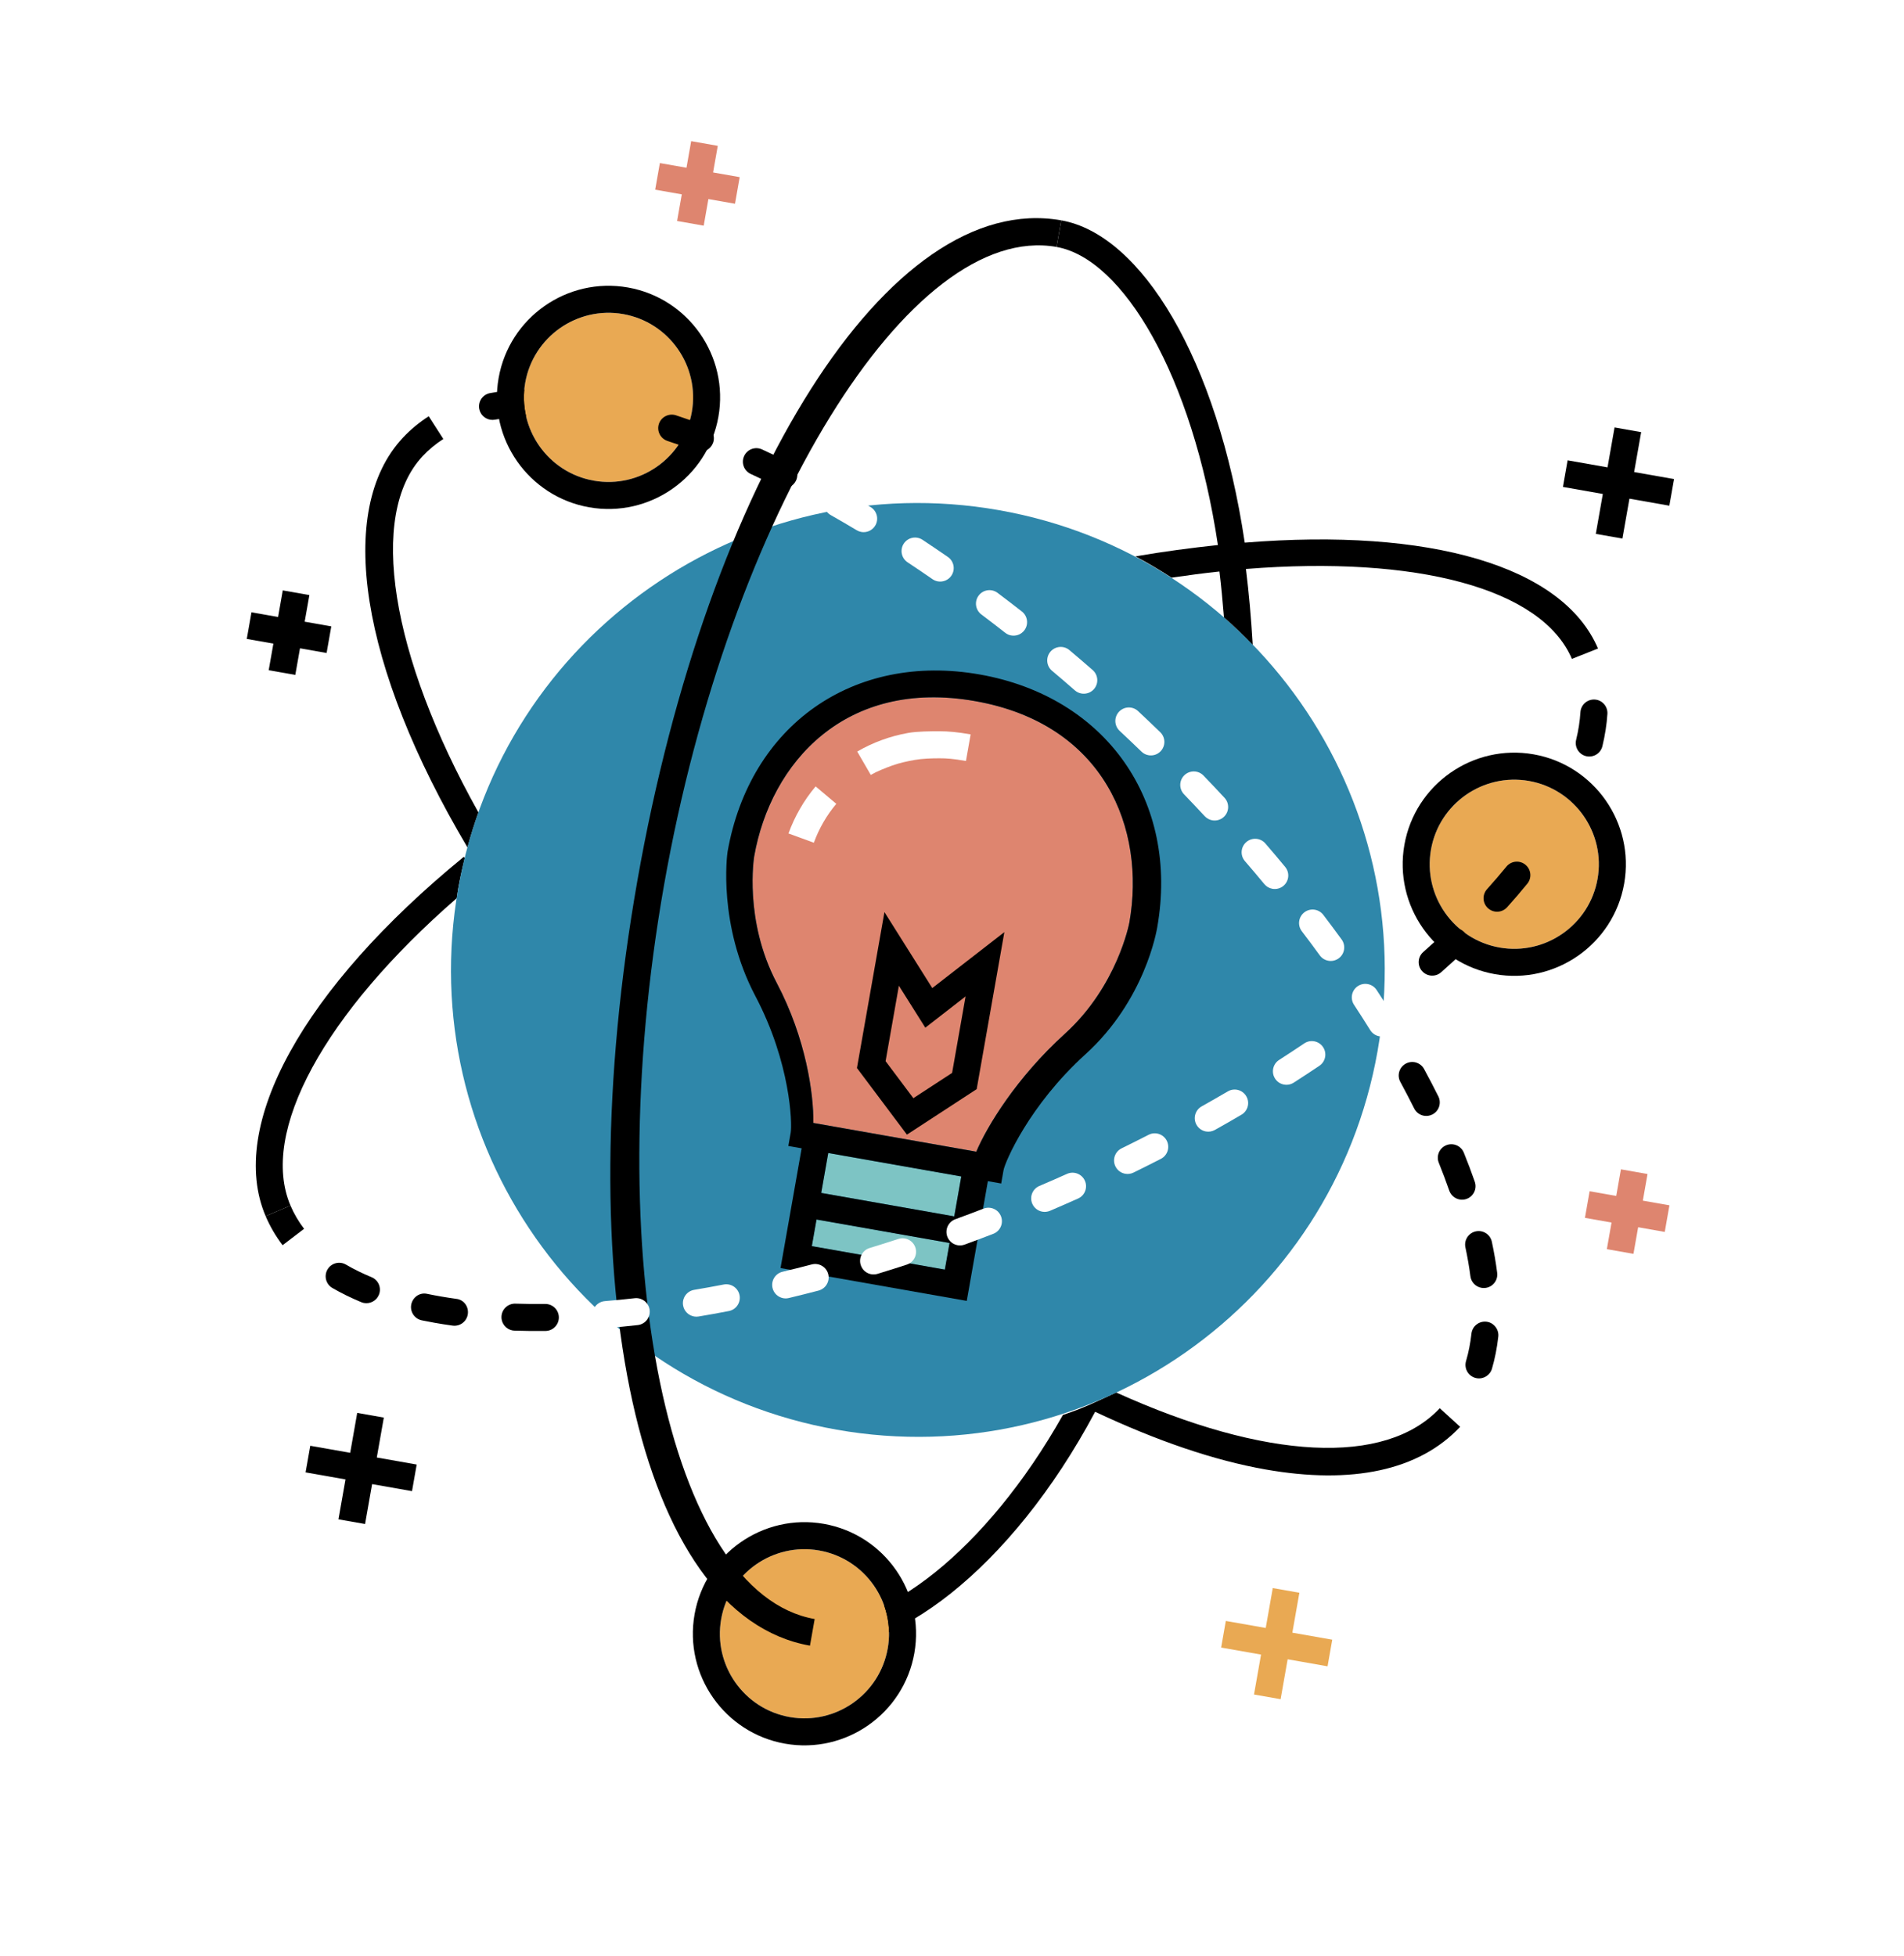 <svg width="333" height="342" viewBox="0 0 333 342" fill="none" xmlns="http://www.w3.org/2000/svg">
<g filter="url(#filter0_d_6041_93184)">
<path fill-rule="evenodd" clip-rule="evenodd" d="M133.111 53.532C132.773 52.974 132.635 52.317 132.748 51.675L132.975 50.386C133.202 49.101 134.427 48.243 135.712 48.47C136.997 48.696 138.222 47.838 138.449 46.553L142.408 24.101C142.634 22.816 141.776 21.591 140.491 21.364C139.206 21.138 138.348 19.913 138.575 18.628C138.802 17.343 137.944 16.117 136.659 15.891L114.207 11.932C112.922 11.705 111.696 12.563 111.47 13.848C111.243 15.133 110.018 15.991 108.733 15.765C107.448 15.538 106.223 16.396 105.996 17.681L102.829 35.642C102.483 37.606 100.904 39.093 98.972 39.592C90.511 41.778 83.251 47.498 79.194 55.353C78.591 56.521 77.59 57.444 76.364 57.917C71.118 59.94 66.319 62.982 62.298 67.232C56.939 72.897 53.834 79.733 52.419 87.1C51.909 89.756 49.437 91.671 46.774 91.201L42.779 90.497C41.494 90.27 40.269 91.128 40.042 92.413C39.816 93.698 38.591 94.556 37.306 94.329C36.021 94.103 34.795 94.961 34.569 96.246L30.61 118.698C30.383 119.983 31.241 121.208 32.526 121.435C33.811 121.661 34.669 122.886 34.443 124.171C34.216 125.456 35.074 126.682 36.359 126.908L56.175 130.402C57.759 130.682 59.079 131.766 59.695 133.252C61.15 136.759 62.782 140.302 64.577 143.865C65.526 145.749 65.126 148.038 63.596 149.49C50.512 161.905 40.713 175.281 36.395 188.59C30.584 212.053 37.531 218.888 48.359 232.454C48.584 232.736 48.844 232.996 49.131 233.215C49.87 233.78 50.628 234.322 51.404 234.844C52.423 235.53 52.977 236.74 52.763 237.951C52.476 239.579 50.923 240.666 49.295 240.379L48.753 240.284C46.826 239.944 44.988 241.231 44.648 243.158L41.099 263.284C40.76 265.211 42.047 267.049 43.974 267.389C45.901 267.729 47.188 269.567 46.849 271.494C46.509 273.422 47.796 275.26 49.723 275.599L69.848 279.148C71.776 279.488 73.614 278.201 73.954 276.273C74.293 274.346 76.132 273.059 78.059 273.399C79.986 273.739 81.824 272.452 82.164 270.524L85.713 250.399C86.053 248.472 84.766 246.634 82.838 246.294L79.72 245.744C79.515 245.708 79.378 245.512 79.414 245.307C79.45 245.104 79.641 244.968 79.844 244.998C84.868 245.763 90.171 246.192 95.687 246.306C97.879 246.352 99.768 247.878 100.279 250.01C102.592 259.676 105.82 268.475 110.089 275.907C110.724 277.013 110.902 278.32 110.647 279.569C110.592 279.839 110.541 280.109 110.493 280.381C107.531 297.176 118.769 313.235 135.569 316.197C152.371 319.16 168.422 307.912 171.383 291.118C171.606 289.854 172.258 288.696 173.267 287.903C180.073 282.553 186.677 275.516 192.655 267.153C193.918 265.387 196.21 264.671 198.248 265.418C202.855 267.106 207.401 268.516 211.849 269.615C212.31 269.729 212.606 270.18 212.524 270.648C212.438 271.136 211.972 271.462 211.483 271.376L208.878 270.917C206.951 270.577 205.113 271.864 204.773 273.791L201.224 293.917C200.884 295.844 202.171 297.682 204.099 298.022C206.026 298.362 207.313 300.2 206.973 302.127C206.633 304.055 207.92 305.893 209.848 306.233L229.973 309.781C231.9 310.121 233.738 308.834 234.078 306.907C234.418 304.979 236.256 303.692 238.184 304.032C240.111 304.372 241.949 303.085 242.289 301.158L245.837 281.032C246.177 279.105 244.89 277.267 242.963 276.927L241.972 276.752C240.592 276.509 239.67 275.193 239.914 273.812C240.108 272.712 240.999 271.875 242.103 271.702C251.115 270.293 259.45 266.639 265.894 259.827C272.485 252.86 275.666 244.119 276.487 234.802C276.74 231.926 279.325 229.723 282.167 230.224L292.847 232.107C294.132 232.334 295.357 231.476 295.584 230.191C295.811 228.906 297.036 228.048 298.321 228.275C299.606 228.501 300.831 227.643 301.058 226.358L305.017 203.906C305.243 202.621 304.385 201.396 303.1 201.169C301.815 200.943 300.957 199.718 301.184 198.433C301.41 197.148 300.552 195.922 299.267 195.696L276.816 191.737C275.531 191.51 274.305 192.368 274.079 193.653C273.852 194.938 272.627 195.796 271.342 195.57L270.7 195.456C269.675 195.276 268.818 194.578 268.418 193.618C267.833 192.213 267.219 190.803 266.579 189.389C265.095 186.113 267.632 182.205 271.157 181.496C283.27 179.058 293.254 169.439 295.527 156.548C296.626 150.315 295.764 144.185 293.402 138.797C292.945 137.754 292.818 136.591 293.074 135.481C294.956 127.328 294.763 118.928 291.424 110.953C291.166 110.338 290.892 109.732 290.603 109.136C290.135 108.172 290.944 107.027 292 107.214C292.685 107.334 293.338 106.877 293.459 106.192L293.856 103.942C294.196 102.015 296.034 100.728 297.961 101.068C299.888 101.408 301.726 100.121 302.066 98.193L305.615 78.068C305.955 76.141 304.668 74.302 302.74 73.963C300.813 73.623 299.526 71.785 299.866 69.857C300.206 67.93 298.919 66.092 296.991 65.752L276.866 62.204C274.938 61.864 273.101 63.151 272.761 65.078C272.421 67.005 270.583 68.293 268.655 67.953C266.728 67.613 264.89 68.9 264.55 70.827L262.69 81.379C262.204 84.133 259.402 85.822 256.686 85.154C248.831 83.221 240.138 82.277 230.949 82.187C228.756 82.166 226.849 80.658 226.32 78.529C223.552 67.375 219.699 57.544 215 49.555C208.698 38.843 199.62 29.43 187.834 27.352C175.058 25.1 163.155 29.837 153.183 37.83C147.792 42.15 142.721 47.594 138.001 53.906C136.78 55.537 134.166 55.274 133.111 53.532ZM199.165 84.827C199.363 84.794 199.49 84.599 199.441 84.405C197.348 76.225 194.646 69.419 191.748 64.267C187.164 56.116 183.562 54.547 183.054 54.458C180.739 54.049 176.615 54.734 170.529 59.903C166.982 62.914 163.249 67.074 159.487 72.333C158.561 73.627 158.982 75.425 160.355 76.23C160.775 76.476 161.254 76.608 161.74 76.614C166.761 76.671 171.838 77.137 176.931 78.035C184.693 79.403 192.072 81.703 198.969 84.801C199.03 84.829 199.098 84.838 199.165 84.827ZM148.923 284.226C148.87 283.849 148.771 283.48 148.628 283.127L148.467 282.73C147.432 280.177 145.174 278.255 142.348 277.756C139.683 277.287 137.065 278.176 135.221 279.998L134.872 280.342C134.568 280.642 134.306 280.984 134.096 281.357L133.861 281.772C133.428 282.538 133.111 283.396 132.945 284.34C132.169 288.74 135.132 292.97 139.528 293.745C143.925 294.521 148.156 291.559 148.932 287.159C149.085 286.289 149.093 285.446 148.981 284.642L148.923 284.226Z" fill="white"/>
</g>
<g clip-path="url(#clip0_6041_93184)">
<path d="M251.81 246.264C242.293 256.433 221.323 255.334 195.211 243.509C192.059 244.994 189.241 246.357 185.903 247.432C172.511 271.234 154.114 285.185 142.481 283.134L141.66 287.787C155.62 290.249 176.8 274.558 191.535 246.888C202.484 252.035 212.375 255.394 221.33 256.973C236.457 259.64 248.204 257.167 255.37 249.514L251.81 246.264Z" fill="black"/>
<path d="M143.263 271.139C135.231 269.722 127.544 275.105 126.128 283.137C124.711 291.171 130.093 298.857 138.125 300.273C146.157 301.69 153.844 296.308 155.26 288.273C156.677 280.241 151.294 272.555 143.263 271.139Z" fill="#E9A953"/>
<path d="M144.083 266.487C133.485 264.618 123.343 271.72 121.475 282.317C119.606 292.914 126.707 303.059 137.305 304.928C147.904 306.797 158.045 299.692 159.914 289.095C161.782 278.498 154.683 268.356 144.083 266.487ZM138.125 300.274C130.093 298.858 124.711 291.172 126.128 283.138C127.544 275.106 135.231 269.723 143.263 271.14C151.295 272.556 156.677 280.242 155.26 288.274C153.844 296.308 146.157 301.691 138.125 300.274Z" fill="black"/>
<path d="M267.407 136.568C259.375 135.152 251.688 140.534 250.272 148.567C248.855 156.599 254.238 164.286 262.27 165.702C270.301 167.118 277.988 161.736 279.404 153.704C280.821 145.671 275.439 137.985 267.407 136.568Z" fill="#E9A953"/>
<path d="M268.227 131.916C257.63 130.048 247.488 137.149 245.619 147.748C243.75 158.345 250.852 168.488 261.449 170.356C272.046 172.225 282.189 165.123 284.058 154.526C285.926 143.926 278.824 133.785 268.227 131.916ZM262.27 165.703C254.238 164.287 248.856 156.6 250.272 148.568C251.688 140.535 259.375 135.153 267.407 136.569C275.439 137.986 280.821 145.672 279.404 153.705C277.988 161.737 270.302 167.119 262.27 165.703Z" fill="black"/>
<path d="M85.731 73.396C84.783 73.229 83.996 72.488 83.816 71.486C83.585 70.201 84.44 68.972 85.723 68.742C87.496 68.423 89.378 68.22 91.317 68.134C92.615 68.075 93.723 69.089 93.78 70.392C93.836 71.696 92.825 72.798 91.522 72.856C89.794 72.931 88.124 73.11 86.559 73.392C86.278 73.443 85.998 73.443 85.731 73.396Z" fill="black"/>
<path d="M108.995 54.924C100.962 53.508 93.276 58.89 91.859 66.922C90.443 74.955 95.825 82.641 103.858 84.058C111.89 85.474 119.576 80.092 120.993 72.059C122.409 64.027 117.027 56.34 108.995 54.924Z" fill="#E9A953"/>
<path d="M109.815 50.272C99.217 48.403 89.075 55.504 87.206 66.102C85.337 76.702 92.439 86.843 103.037 88.712C113.636 90.581 123.777 83.48 125.646 72.88C127.514 62.283 120.414 52.141 109.815 50.272ZM103.858 84.059C95.825 82.642 90.443 74.956 91.859 66.923C93.275 58.891 100.962 53.509 108.995 54.925C117.027 56.341 122.409 64.028 120.993 72.06C119.576 80.093 111.89 85.475 103.858 84.059Z" fill="black"/>
<path d="M81.286 150.06L81.108 149.843C53.003 172.817 39.727 196.89 46.457 212.674L50.804 210.822C45.343 198.014 56.705 177.242 79.884 157.068C79.969 156.525 80.033 155.983 80.129 155.438C80.45 153.617 80.851 151.83 81.286 150.06Z" fill="black"/>
<path d="M73.909 79.78C74.976 78.641 76.197 77.628 77.536 76.768L74.983 72.792C73.316 73.862 71.794 75.126 70.459 76.551C58.64 89.181 62.999 116.568 81.761 148.197C82.323 146.119 82.968 144.08 83.681 142.083C68.321 114.671 64.327 90.02 73.909 79.78Z" fill="black"/>
<path d="M240.933 183.794C233.103 228.201 190.757 257.85 146.353 250.02C101.95 242.191 72.299 199.847 80.129 155.44C87.959 111.036 130.305 81.387 174.707 89.216C219.111 97.046 248.763 139.39 240.933 183.794Z" fill="#2F87AA"/>
<path d="M197.524 161.32C200.414 144.929 193.186 126.598 170.521 122.601C147.857 118.605 134.797 133.355 131.907 149.745C131.888 149.851 130.07 160.927 135.854 171.903C140.986 181.628 142.318 191.374 142.255 196.377L170.748 201.401C172.611 196.997 177.76 188.468 186.237 180.787C195.427 172.451 197.504 161.432 197.524 161.32Z" fill="#DE856F"/>
<path d="M152.295 135.513L149.923 131.427C151.292 130.632 152.745 129.954 154.243 129.406C155.741 128.86 157.292 128.442 158.851 128.17C160.417 127.892 162.723 127.878 164.309 127.88C165.883 127.882 167.434 128.017 169.76 128.427L168.94 133.08C166.613 132.67 165.605 132.607 164.303 132.606C162.991 132.603 161.319 132.656 160.024 132.886C158.734 133.112 157.278 133.423 156.041 133.876C154.802 134.327 153.424 134.858 152.295 135.513Z" fill="white"/>
<path d="M142.34 147.371L137.9 145.753C138.447 144.253 139.124 142.798 139.911 141.434C140.699 140.063 141.621 138.748 142.649 137.525L146.264 140.569C145.416 141.578 144.657 142.662 144.007 143.791C143.352 144.923 142.792 146.126 142.34 147.371Z" fill="white"/>
<path d="M158.618 198.419L149.877 186.771L154.685 159.503L163.051 172.789L175.658 163.005L170.816 190.464L158.618 198.419ZM154.885 185.574L159.742 192.046L166.518 187.625L168.877 174.248L161.833 179.715L157.212 172.382L154.885 185.574Z" fill="black"/>
<path d="M166.072 217.368L142.806 213.266L141.986 217.919L165.252 222.021L166.072 217.368Z" fill="#7DC4C4"/>
<path d="M168.123 205.735L144.857 201.633L143.627 208.613L166.893 212.715L168.123 205.735Z" fill="#7DC4C4"/>
<path d="M171.342 117.949C149.285 114.06 131.156 126.797 127.254 148.926C127.163 149.439 125.544 161.729 132.108 174.184C138.266 185.858 138.569 196.482 138.288 198.077L137.877 200.403L140.204 200.814L136.512 221.753L169.084 227.496L172.776 206.557L175.103 206.967L175.513 204.641C175.765 203.209 179.981 193.303 189.844 184.364C200.273 174.905 202.301 162.699 202.392 162.186C206.295 140.052 193.398 121.838 171.342 117.949ZM165.251 222.023L141.985 217.92L142.806 213.267L166.072 217.37L165.251 222.023ZM166.892 212.716L143.626 208.614L144.857 201.634L168.123 205.737L166.892 212.716ZM186.236 180.788C177.76 188.47 172.611 196.998 170.747 201.402L142.254 196.378C142.318 191.376 140.985 181.629 135.853 171.904C130.07 160.928 131.888 149.852 131.906 149.747C134.796 133.356 147.857 118.607 170.521 122.603C193.186 126.599 200.414 144.931 197.523 161.322C197.504 161.433 195.428 172.452 186.236 180.788Z" fill="black"/>
<path d="M200.868 132.07C200.42 131.991 199.988 131.784 199.639 131.443C198.38 130.226 197.108 129.015 195.817 127.807C194.864 126.914 194.814 125.419 195.706 124.466C196.598 123.515 198.092 123.464 199.045 124.355C200.356 125.582 201.648 126.813 202.923 128.046C203.862 128.953 203.886 130.45 202.978 131.386C202.413 131.973 201.616 132.202 200.868 132.07Z" fill="white"/>
<path d="M212.02 143.453C211.534 143.367 211.065 143.126 210.704 142.736C209.514 141.457 208.306 140.177 207.083 138.906C206.176 137.964 206.205 136.469 207.147 135.564C208.086 134.662 209.583 134.691 210.486 135.628C211.733 136.924 212.962 138.222 214.166 139.521C215.052 140.477 214.999 141.972 214.041 142.858C213.476 143.382 212.724 143.577 212.02 143.453Z" fill="white"/>
<path d="M222.537 155.431C222.003 155.336 221.501 155.06 221.128 154.611C220.02 153.27 218.884 151.928 217.728 150.587C216.876 149.6 216.987 148.108 217.976 147.257C218.963 146.403 220.457 146.515 221.308 147.504C222.483 148.867 223.639 150.232 224.766 151.597C225.601 152.603 225.461 154.091 224.456 154.923C223.9 155.383 223.196 155.547 222.537 155.431Z" fill="white"/>
<path d="M232.325 168.011C231.744 167.909 231.201 167.588 230.825 167.074C229.806 165.668 228.756 164.263 227.683 162.854C226.892 161.816 227.092 160.332 228.127 159.543C229.166 158.75 230.646 158.949 231.44 159.989C232.536 161.426 233.604 162.862 234.647 164.294C235.414 165.35 235.182 166.828 234.126 167.595C233.585 167.988 232.934 168.119 232.325 168.011Z" fill="white"/>
<path d="M241.241 181.222C240.6 181.109 240.011 180.736 239.642 180.141C238.73 178.672 237.786 177.196 236.811 175.713C236.094 174.624 236.399 173.158 237.488 172.442C238.577 171.726 240.042 172.029 240.759 173.118C241.756 174.635 242.722 176.145 243.657 177.649C244.345 178.757 244.005 180.215 242.895 180.902C242.38 181.221 241.791 181.319 241.241 181.222Z" fill="white"/>
<path d="M249.039 195.116C248.325 194.99 247.678 194.538 247.333 193.843C246.567 192.309 245.758 190.766 244.913 189.206C244.291 188.057 244.717 186.623 245.865 186.003C247.012 185.378 248.444 185.802 249.068 186.952C249.938 188.558 250.771 190.155 251.562 191.733C252.143 192.899 251.668 194.319 250.502 194.901C250.031 195.137 249.518 195.2 249.039 195.116Z" fill="black"/>
<path d="M255.294 209.764C254.479 209.62 253.764 209.051 253.471 208.215C252.914 206.617 252.303 204.992 251.64 203.347C251.15 202.141 251.735 200.763 252.945 200.274C254.151 199.784 255.531 200.369 256.019 201.579C256.714 203.297 257.352 204.991 257.934 206.659C258.364 207.892 257.714 209.236 256.481 209.668C256.086 209.805 255.678 209.832 255.294 209.764Z" fill="black"/>
<path d="M259.095 225.209C258.105 225.035 257.3 224.232 257.166 223.182C256.955 221.561 256.664 219.865 256.295 218.142C256.021 216.866 256.835 215.611 258.111 215.337C259.389 215.066 260.644 215.877 260.916 217.153C261.311 219.003 261.627 220.83 261.849 222.584C262.017 223.874 261.102 225.062 259.809 225.225C259.565 225.255 259.327 225.25 259.095 225.209Z" fill="black"/>
<path d="M258.263 241.015C258.177 241 258.088 240.98 258.002 240.955C256.75 240.587 256.035 239.275 256.401 238.021C256.843 236.525 257.161 234.908 257.348 233.222C257.492 231.926 258.662 230.993 259.958 231.135C261.219 231.264 262.188 232.449 262.044 233.745C261.826 235.703 261.453 237.591 260.936 239.355C260.594 240.52 259.431 241.221 258.263 241.015Z" fill="black"/>
<path d="M122.081 78.962C121.94 78.937 121.797 78.899 121.658 78.847C119.996 78.221 118.358 77.643 116.743 77.113C115.504 76.707 114.829 75.37 115.236 74.132C115.644 72.892 116.992 72.227 118.218 72.624C119.895 73.175 121.595 73.776 123.32 74.425C124.542 74.884 125.159 76.246 124.7 77.468C124.293 78.547 123.18 79.156 122.081 78.962Z" fill="black"/>
<path d="M136.672 85.359C136.454 85.32 136.238 85.251 136.03 85.147C134.439 84.356 132.864 83.604 131.302 82.885C130.116 82.341 129.596 80.938 130.142 79.752C130.686 78.568 132.09 78.044 133.275 78.592C134.881 79.33 136.499 80.104 138.133 80.916C139.301 81.496 139.777 82.915 139.197 84.084C138.72 85.043 137.678 85.536 136.672 85.359Z" fill="black"/>
<path d="M150.639 93.027C150.361 92.978 150.09 92.877 149.834 92.725C148.315 91.813 146.802 90.932 145.296 90.079C144.16 89.437 143.762 87.996 144.405 86.86C145.048 85.726 146.484 85.329 147.624 85.969C149.162 86.84 150.71 87.741 152.263 88.671C153.382 89.344 153.745 90.795 153.075 91.913C152.558 92.778 151.575 93.192 150.639 93.027Z" fill="white"/>
<path d="M164.026 101.67C163.7 101.612 163.382 101.486 163.092 101.286C161.637 100.279 160.183 99.295 158.733 98.335C157.646 97.614 157.349 96.149 158.07 95.06C158.79 93.975 160.251 93.675 161.345 94.397C162.819 95.375 164.3 96.376 165.783 97.401C166.854 98.145 167.122 99.615 166.38 100.69C165.838 101.472 164.907 101.825 164.026 101.67Z" fill="white"/>
<path d="M176.854 111.126C176.486 111.061 176.128 110.908 175.812 110.661C174.418 109.568 173.023 108.501 171.631 107.45C170.589 106.665 170.382 105.185 171.167 104.143C171.952 103.1 173.433 102.894 174.475 103.68C175.89 104.745 177.307 105.831 178.724 106.938C179.751 107.742 179.933 109.228 179.13 110.257C178.571 110.968 177.688 111.273 176.854 111.126Z" fill="white"/>
<path d="M189.134 121.28C188.725 121.208 188.33 121.027 187.993 120.734C186.663 119.571 185.331 118.427 183.992 117.301C182.997 116.463 182.868 114.971 183.71 113.972C184.553 112.976 186.04 112.847 187.038 113.689C188.396 114.833 189.751 115.996 191.104 117.175C192.084 118.035 192.184 119.527 191.327 120.51C190.763 121.155 189.922 121.419 189.134 121.28Z" fill="white"/>
<path d="M141.66 287.785C111.415 282.452 99.16 223.846 111.483 153.962C123.805 84.077 155.365 33.199 185.61 38.532L184.79 43.185C159.197 38.672 127.602 89.751 116.136 154.783C104.669 219.816 116.888 278.619 142.481 283.132L141.66 287.785Z" fill="black"/>
<path d="M49.425 217.757C48.222 216.177 47.224 214.469 46.458 212.675L50.803 210.82C51.416 212.252 52.217 213.623 53.183 214.889L49.425 217.757Z" fill="black"/>
<path d="M63.673 227.862C63.507 227.833 63.34 227.785 63.177 227.716C61.372 226.969 59.675 226.133 58.129 225.235C57.002 224.58 56.619 223.132 57.276 222.004C57.931 220.878 59.378 220.491 60.506 221.149C61.869 221.945 63.377 222.684 64.987 223.352C66.192 223.852 66.765 225.232 66.264 226.439C65.831 227.481 64.74 228.05 63.673 227.862Z" fill="black"/>
<path d="M76.001 231.323C75.237 231.188 74.491 231.044 73.764 230.895C72.488 230.628 71.667 229.378 71.931 228.103C72.197 226.824 73.431 225.966 74.725 226.267C76.326 226.601 78.031 226.894 79.803 227.139C81.132 227.282 81.997 228.508 81.82 229.802C81.641 231.094 80.449 231.995 79.156 231.818C78.082 231.671 77.027 231.504 76.001 231.323Z" fill="black"/>
<path d="M89.652 232.666C88.515 232.465 87.668 231.453 87.705 230.265C87.747 228.96 88.837 227.934 90.141 227.977C91.839 228.033 93.577 228.049 95.352 228.03C96.654 228.02 97.726 229.062 97.74 230.367C97.753 231.672 96.708 232.741 95.403 232.754C93.559 232.773 91.756 232.755 89.993 232.7C89.877 232.696 89.764 232.685 89.652 232.666Z" fill="black"/>
<path d="M105.577 232.217C104.543 232.034 103.723 231.175 103.635 230.08C103.529 228.779 104.497 227.639 105.797 227.535C107.51 227.394 109.248 227.225 111.012 227.025C112.3 226.887 113.479 227.812 113.625 229.109C113.77 230.407 112.837 231.578 111.541 231.722C109.727 231.927 107.941 232.101 106.18 232.243C105.973 232.261 105.771 232.251 105.577 232.217Z" fill="white"/>
<path d="M121.387 230.22C120.43 230.052 119.638 229.298 119.467 228.287C119.252 227 120.119 225.78 121.406 225.564C123.113 225.278 124.837 224.967 126.576 224.63C127.853 224.384 129.096 225.219 129.344 226.503C129.591 227.784 128.753 229.023 127.473 229.27C125.695 229.613 123.932 229.932 122.189 230.224C121.915 230.271 121.646 230.266 121.387 230.22Z" fill="white"/>
<path d="M137.001 227.026C136.102 226.868 135.339 226.192 135.113 225.25C134.809 223.979 135.59 222.706 136.859 222.4C138.547 221.995 140.249 221.569 141.96 221.121C143.225 220.786 144.516 221.541 144.847 222.801C145.178 224.066 144.425 225.355 143.162 225.69C141.418 226.146 139.683 226.581 137.961 226.994C137.637 227.073 137.311 227.081 137.001 227.026Z" fill="white"/>
<path d="M152.378 222.834C151.53 222.685 150.795 222.077 150.527 221.195C150.146 219.947 150.848 218.628 152.096 218.249C153.763 217.736 155.439 217.212 157.122 216.663C158.365 216.262 159.695 216.941 160.1 218.179C160.502 219.421 159.824 220.754 158.582 221.156C156.873 221.715 155.169 222.25 153.476 222.765C153.108 222.879 152.732 222.897 152.378 222.834Z" fill="white"/>
<path d="M167.488 217.76C166.684 217.619 165.975 217.067 165.675 216.246C165.228 215.019 165.858 213.664 167.083 213.214C168.723 212.616 170.369 211.995 172.018 211.36C173.236 210.888 174.604 211.495 175.071 212.713C175.543 213.928 174.936 215.297 173.72 215.766C172.045 216.415 170.372 217.043 168.707 217.651C168.301 217.801 167.883 217.83 167.488 217.76Z" fill="white"/>
<path d="M182.302 211.895C181.543 211.761 180.864 211.257 180.537 210.492C180.025 209.293 180.583 207.905 181.784 207.395C183.41 206.702 185.019 205.998 186.617 205.281C187.807 204.751 189.208 205.284 189.738 206.478C190.271 207.668 189.737 209.065 188.546 209.597C186.924 210.321 185.289 211.035 183.637 211.742C183.201 211.927 182.738 211.972 182.302 211.895Z" fill="white"/>
<path d="M196.797 205.262C196.079 205.135 195.428 204.681 195.084 203.976C194.508 202.804 194.993 201.387 196.167 200.814C197.752 200.035 199.324 199.251 200.877 198.452C202.04 197.853 203.463 198.313 204.058 199.476C204.653 200.635 204.195 202.059 203.034 202.655C201.457 203.465 199.859 204.265 198.244 205.058C197.777 205.285 197.274 205.346 196.797 205.262Z" fill="white"/>
<path d="M210.911 197.868C210.239 197.749 209.622 197.338 209.26 196.695C208.622 195.554 209.028 194.118 210.166 193.479C211.71 192.613 213.237 191.739 214.737 190.86C215.864 190.201 217.31 190.578 217.971 191.707C218.631 192.831 218.254 194.277 217.125 194.936C215.599 195.833 214.046 196.722 212.476 197.602C211.982 197.879 211.429 197.959 210.911 197.868Z" fill="white"/>
<path d="M224.58 189.669C223.953 189.559 223.373 189.196 223.001 188.62C222.298 187.522 222.616 186.06 223.713 185.356C225.206 184.396 226.674 183.432 228.112 182.463C229.194 181.736 230.661 182.023 231.391 183.103C232.12 184.187 231.833 185.654 230.752 186.382C229.282 187.369 227.787 188.356 226.266 189.33C225.745 189.664 225.144 189.769 224.58 189.669Z" fill="white"/>
<path d="M261.418 159.402C260.995 159.328 260.59 159.139 260.248 158.833C259.278 157.958 259.202 156.465 260.073 155.497C261.262 154.176 262.393 152.861 263.463 151.551C264.288 150.539 265.772 150.387 266.785 151.215C267.795 152.041 267.947 153.528 267.12 154.539C266.003 155.906 264.825 157.282 263.587 158.657C263.019 159.285 262.194 159.539 261.418 159.402Z" fill="black"/>
<path d="M277.547 132.263C277.497 132.254 277.447 132.244 277.397 132.232C276.13 131.925 275.35 130.648 275.659 129.379C276.06 127.73 276.313 126.104 276.411 124.542C276.495 123.24 277.616 122.253 278.918 122.335C280.208 122.402 281.21 123.539 281.127 124.843C281.01 126.676 280.714 128.579 280.25 130.494C279.953 131.711 278.764 132.477 277.547 132.263Z" fill="black"/>
<path d="M250.071 170.582C249.564 170.493 249.082 170.238 248.715 169.823C247.851 168.846 247.942 167.352 248.916 166.487C250.246 165.31 251.534 164.133 252.775 162.955C253.722 162.057 255.217 162.098 256.116 163.044C257.015 163.991 256.974 165.485 256.026 166.384C254.747 167.598 253.42 168.811 252.051 170.024C251.489 170.521 250.757 170.703 250.071 170.582Z" fill="black"/>
<path d="M53.288 108.72L54.109 104.067L49.455 103.246L48.635 107.899L43.982 107.079L43.161 111.732L47.815 112.553L46.994 117.206L51.647 118.026L52.468 113.373L57.121 114.194L57.941 109.54L53.288 108.72Z" fill="black"/>
<path d="M129.369 30.978L124.715 30.157L125.536 25.504L120.883 24.684L120.062 29.337L115.409 28.517L114.589 33.17L119.242 33.99L118.421 38.643L123.074 39.464L123.895 34.811L128.548 35.631L129.369 30.978Z" fill="#DE856F"/>
<path d="M291.977 210.783L287.324 209.962L288.145 205.309L283.492 204.488L282.671 209.142L278.018 208.321L277.197 212.974L281.851 213.795L281.03 218.448L285.683 219.268L286.504 214.615L291.157 215.436L291.977 210.783Z" fill="#DE856F"/>
<path d="M233.004 286.746L226.024 285.515L227.255 278.536L222.601 277.715L221.371 284.695L214.391 283.464L213.57 288.117L220.55 289.348L219.319 296.328L223.973 297.148L225.203 290.169L232.183 291.399L233.004 286.746Z" fill="#E9A953"/>
<path d="M285.801 82.55L287.032 75.571L282.379 74.75L281.148 81.73L274.168 80.499L273.348 85.153L280.327 86.383L279.097 93.363L283.75 94.183L284.981 87.204L291.96 88.434L292.781 83.781L285.801 82.55Z" fill="black"/>
<path d="M65.899 254.883L67.129 247.903L62.476 247.082L61.246 254.062L54.266 252.831L53.445 257.485L60.425 258.715L59.194 265.695L63.848 266.516L65.078 259.536L72.058 260.766L72.879 256.113L65.899 254.883Z" fill="black"/>
<path d="M217.7 94.897C212.903 62.703 199.57 40.997 185.61 38.535L184.79 43.188C196.423 45.239 208.564 65.693 213.007 95.314C208.43 95.8 203.457 96.451 198.58 97.298C200.791 98.453 202.831 99.68 204.909 101.02C207.766 100.603 210.528 100.231 213.277 99.944C213.598 102.549 213.836 105.226 214.062 107.957C215.817 109.481 217.481 111.084 219.095 112.748C218.825 108.182 218.433 103.746 217.91 99.5C247.691 97.132 269.644 102.858 274.918 115.226L279.481 113.412C273.308 98.94 250.027 92.281 217.7 94.897Z" fill="black"/>
</g>
<defs>
<filter id="filter0_d_6041_93184" x="30.06" y="11.381" width="278.177" height="307.859" filterUnits="userSpaceOnUse" color-interpolation-filters="sRGB">
<feFlood flood-opacity="0" result="BackgroundImageFix"/>
<feColorMatrix in="SourceAlpha" type="matrix" values="0 0 0 0 0 0 0 0 0 0 0 0 0 0 0 0 0 0 127 0" result="hardAlpha"/>
<feOffset dx="1.027" dy="1.027"/>
<feGaussianBlur stdDeviation="0.77"/>
<feComposite in2="hardAlpha" operator="out"/>
<feColorMatrix type="matrix" values="0 0 0 0 0 0 0 0 0 0 0 0 0 0 0 0 0 0 0.2 0"/>
<feBlend mode="normal" in2="BackgroundImageFix" result="effect1_dropShadow_6041_93184"/>
<feBlend mode="normal" in="SourceGraphic" in2="effect1_dropShadow_6041_93184" result="shape"/>
</filter>
<clipPath id="clip0_6041_93184">
<rect width="273.135" height="273.135" fill="white" transform="translate(55.024 13.07) rotate(10)"/>
</clipPath>
</defs>
</svg>
